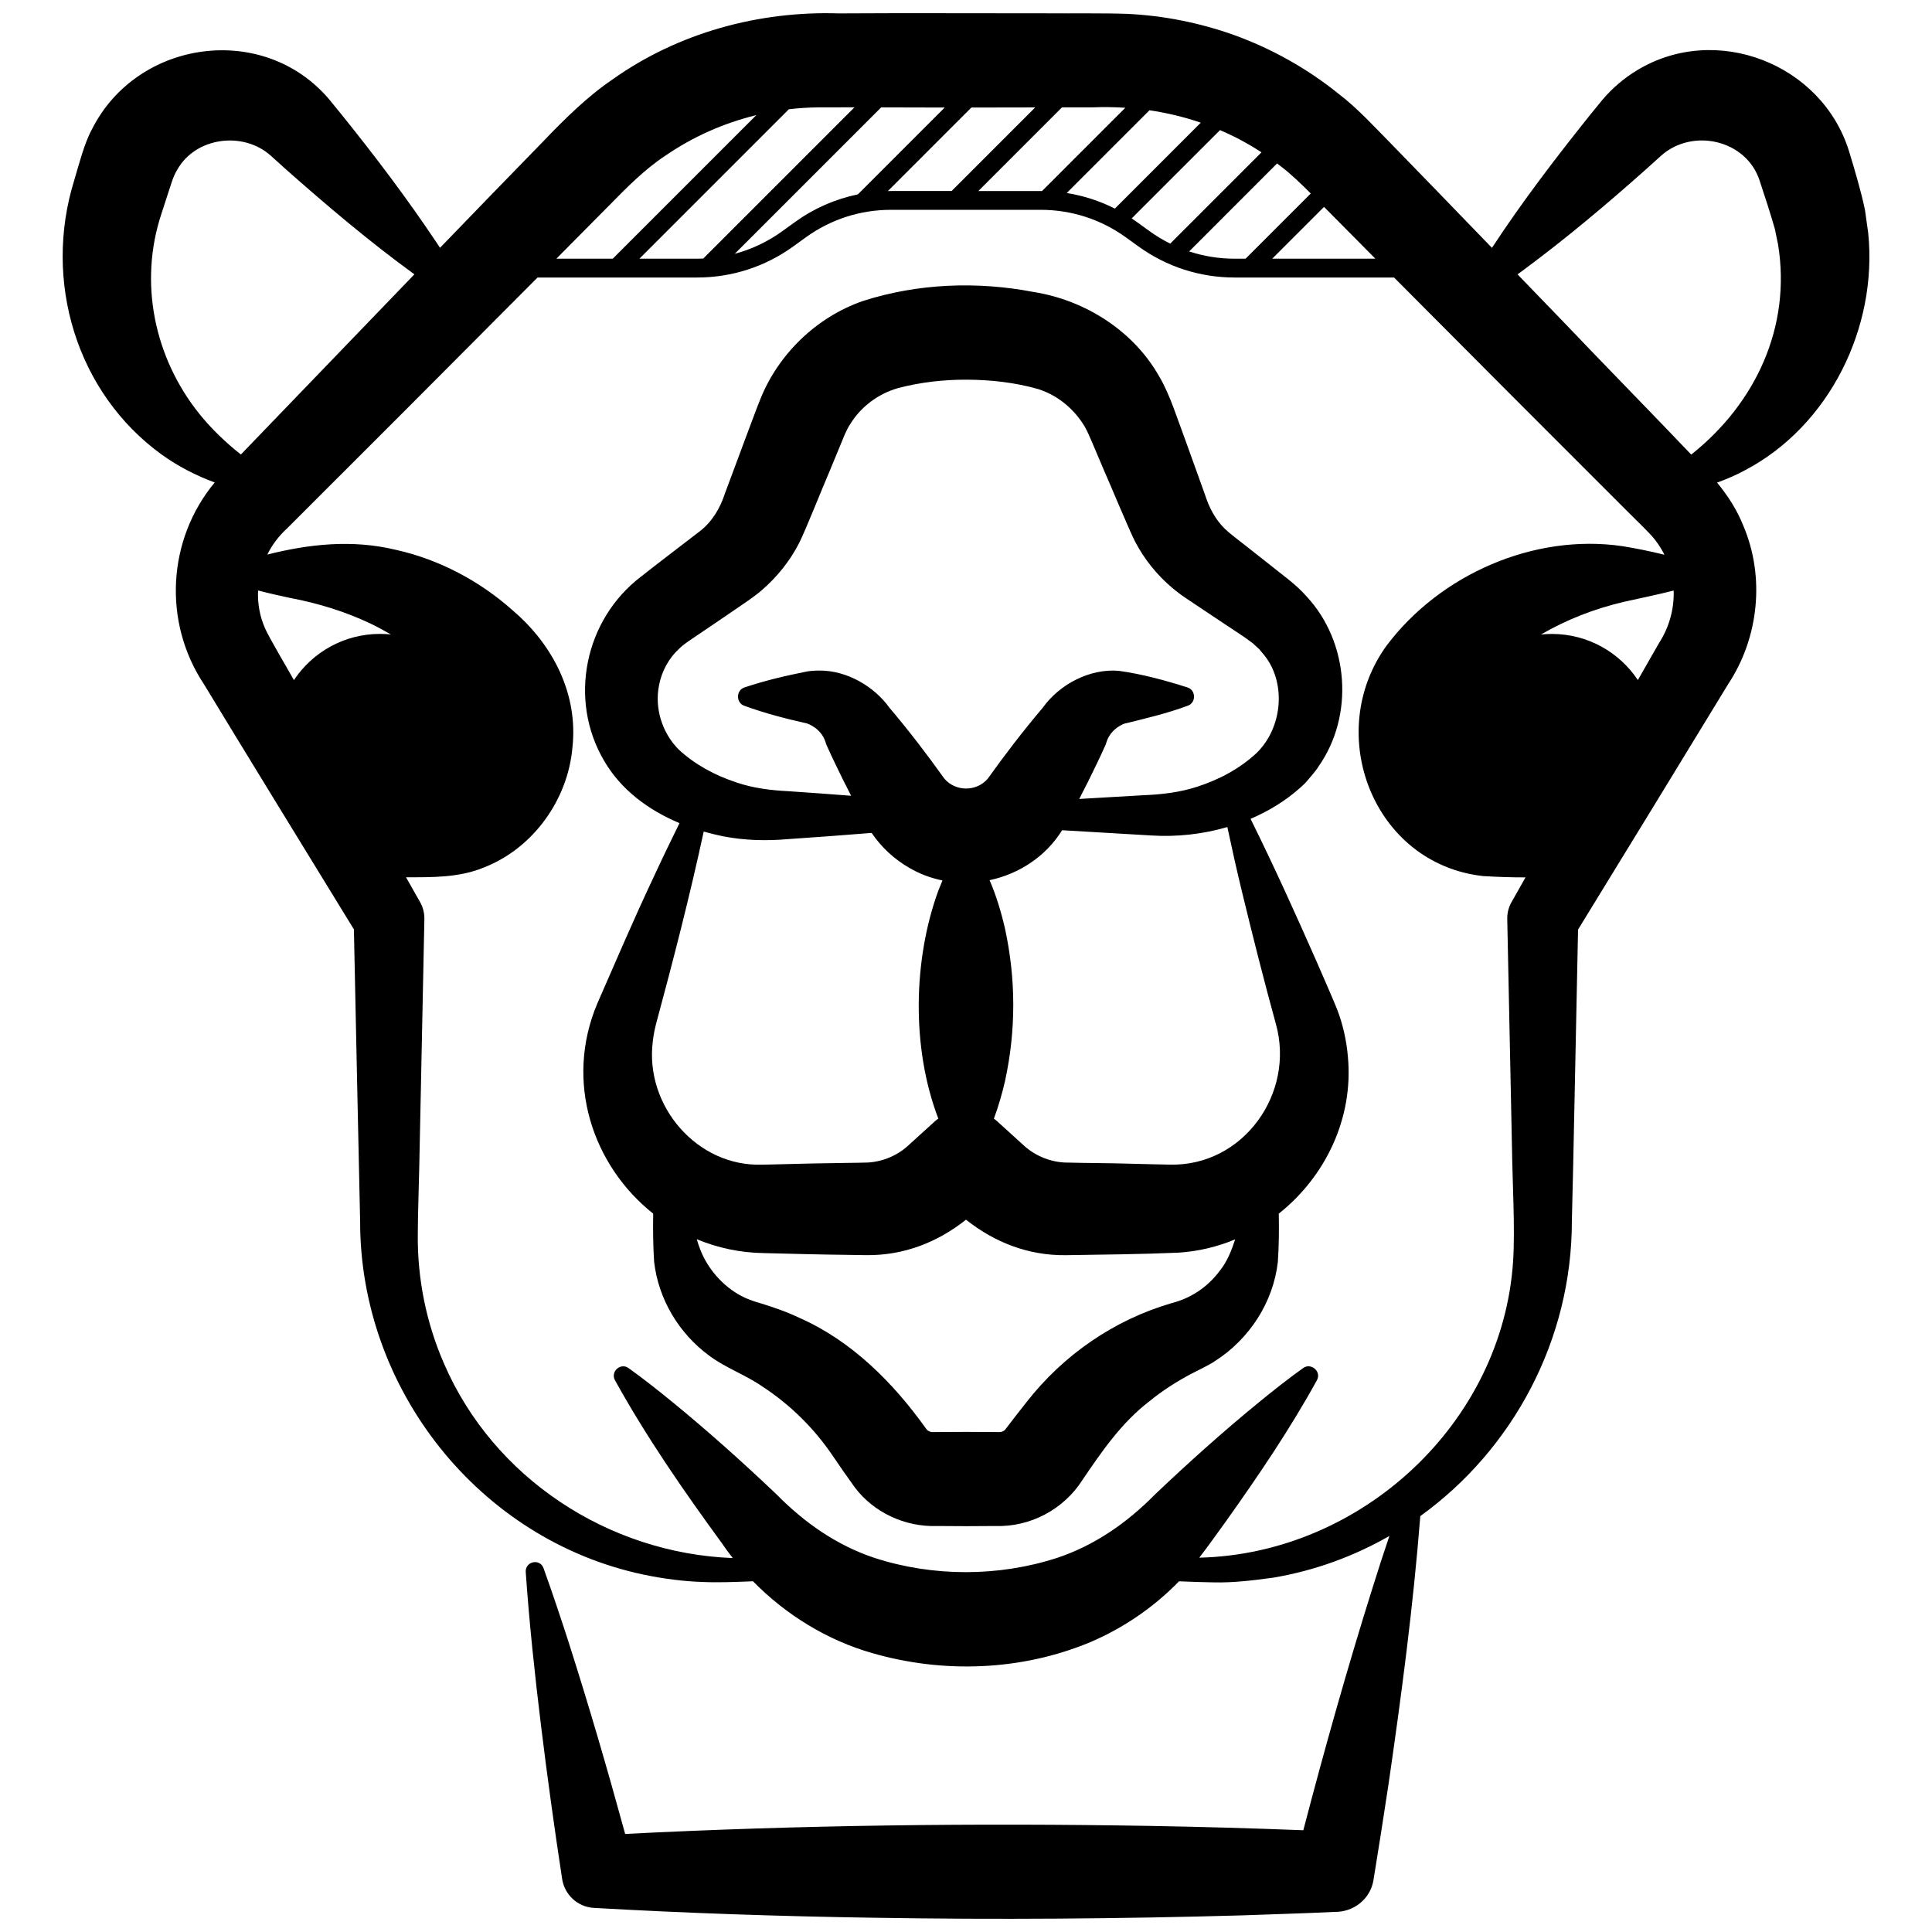<?xml version="1.0" encoding="UTF-8"?>
<svg width="1200pt" height="1200pt" version="1.1" viewBox="0 0 1200 1200" xmlns="http://www.w3.org/2000/svg">
 <path d="m1160.4 144.89c-0.398-3.117-1.57-11.297-2.039-14.531-2.344-11.297-6.492-25.242-9.867-36.352-16.875-54.562-82.828-80.039-131.67-50.367-8.203 4.922-15.445 11.203-21.516 18.328-1.641 2.016-6.047 7.43-7.734 9.492-21.328 26.648-42.141 53.859-60.891 82.477-24.445-25.289-50.578-52.312-63.914-65.953-9.727-9.867-20.062-21.117-31.125-29.531-19.523-15.797-41.766-28.266-65.367-36.773-21.305-7.57-43.734-12.047-66.352-13.078-12.844-0.492-34.359-0.211-47.32-0.328-37.898 0.023-93.797-0.211-131.55 0.047-49.805-1.594-99.938 12.07-140.7 41.086-15.82 10.734-30 24.867-43.148 38.602-19.336 19.805-41.227 42.422-63.914 65.906-0.773-1.148-1.523-2.32-2.297-3.469-18.234-27.305-38.109-53.531-58.617-79.008-1.688-2.062-6.117-7.523-7.734-9.492-40.688-48.398-119.48-37.664-147.61 18.492-4.758 8.719-8.109 22.125-10.969 31.641-19.383 62.391 1.289 131.86 54.398 170.3 10.078 7.242 21.234 12.984 32.883 17.297-29.367 35.367-32.344 86.555-6.727 125.23 23.695 39.094 67.453 110.41 93.188 152.34 0.75 39.656 3.305 153.4 3.867 181.15-0.188 104.37 73.898 198.12 176.2 219.66 11.836 2.484 24.844 4.219 36.914 4.547 8.227 0.398 19.547 0.047 30.914-0.445 20.32 20.742 46.078 36.656 74.109 44.625 44.18 12.773 92.719 10.992 135.28-6.773 20.812-8.836 39.703-21.844 55.219-37.828 8.602 0.352 16.664 0.609 21.539 0.656 12.258 0.305 24.867-1.266 37.031-2.93 25.945-4.383 50.203-13.336 72.094-25.898-3.516 10.406-6.914 20.836-10.172 31.289-15.633 49.641-30.07 100.83-43.289 151.5-31.734-1.242-63.469-2.133-95.203-2.695-108.52-1.828-217.57-0.562-326.02 4.992-10.945-40.031-22.57-79.898-35.227-119.44-4.922-15.281-10.031-30.492-15.469-45.656-2.297-6.188-11.367-4.219-11.062 2.32 2.227 32.062 5.648 63.961 9.539 95.812 3.891 31.758 8.273 63.445 13.102 95.062 1.523 9.633 9.562 17.273 19.711 17.836 57.961 3.305 115.92 5.227 173.93 6.117 75.844 1.266 152.91 0.68 228.68-1.477 19.055-0.727 38.109-1.195 57.164-2.156 11.742 0.328 22.523-7.734 24.445-19.852 2.414-14.648 7.055-44.156 9.234-58.828 8.086-55.547 15.445-111.16 19.828-167.16 57.422-41.344 94.172-109.31 94.148-183.26 0.82-28.594 2.953-141.19 3.844-181.05 25.711-41.836 69.633-113.62 93.211-152.41 19.008-28.688 23.016-66.352 9.516-98.227-3.891-9.867-9.656-18.797-16.383-26.977 5.977-2.156 11.812-4.664 17.438-7.711 52.242-27.516 82.336-88.5 76.453-147.14zm-213.66 22.477c26.367-19.57 51.539-40.734 75.961-62.508 1.992-1.781 7.172-6.469 9.094-8.203 19.688-17.438 52.969-9.727 61.148 15.562 2.883 8.602 7.031 21.422 9.469 30.047 0.422 2.086 1.523 7.547 1.969 9.562 8.344 51.188-13.992 98.836-53.93 130.52-22.5-23.672-56.953-58.828-77.93-80.93-7.195-7.453-17.906-18.539-29.953-31.008 1.406-1.008 2.789-2.039 4.172-3.047zm-92.461-6.68h-64.078l32.18-32.18c10.172 10.266 20.859 21.047 31.898 32.18zm-108.45-84.492-53.367 53.367c-9.422-4.781-19.477-8.016-29.906-9.68l51.398-51.398c10.852 1.617 21.539 4.172 31.875 7.711zm11.953 4.617c8.93 3.844 17.555 8.414 25.758 13.805l-56.695 56.695c-4.453-2.203-8.766-4.781-12.867-7.758l-7.758-5.602c-1.102-0.797-2.203-1.547-3.305-2.297zm35.438 20.719c0.82 0.633 1.688 1.242 2.484 1.898 6.258 4.758 12.492 10.805 18.445 16.758l-40.5 40.5h-6.727c-9.75 0-19.266-1.547-28.312-4.523zm-114.33-34.852c6.703-0.281 13.406-0.164 20.062 0.258l-51.727 51.727c-0.258 0-0.516-0.023-0.773-0.023h-38.789l51.938-51.938c7.828 0 14.672-0.023 19.289-0.023zm-75.539 0.117c9.68-0.023 24.914-0.047 39.633-0.07l-51.914 51.914h-37.617c-0.68 0-1.336 0.023-1.992 0.047zm-16.57 0-53.93 53.93c-14.039 2.883-27.328 8.695-39.164 17.25l-7.758 5.602c-9.023 6.516-19.008 11.25-29.555 14.062l90.938-90.938c13.57 0.023 27.586 0.07 39.469 0.094zm-56.039-0.141-93.938 93.938c-1.266 0.047-2.531 0.094-3.82 0.094h-35.836l92.836-92.836c6.047-0.703 12.117-1.102 18.211-1.148 6.328-0.047 14.109-0.047 22.547-0.047zm-152.79 61.359c10.852-11.062 22.336-22.805 35.273-31.289 17.109-11.766 36.375-20.32 56.531-25.219l-89.18 89.18h-35.016c11.297-11.391 22.195-22.383 32.391-32.672zm-254.18 128.98c-28.125-35.062-37.57-81.703-23.555-124.08 0.867-2.602 5.297-16.336 6.258-19.266 0.984-2.977 2.109-5.859 3.773-8.508 11.508-19.992 40.758-23.766 57.891-8.484 1.945 1.758 7.078 6.375 9.094 8.203 25.805 22.852 52.195 45.211 80.156 65.531-37.383 38.766-75.797 78.773-107.77 111.91-9.586-7.547-18.445-16.102-25.852-25.312zm36.516 109.76c6.469 1.688 12.984 3.164 19.57 4.57 17.789 3.328 35.18 8.719 50.789 16.242 4.125 1.992 8.156 4.219 12.141 6.516-2.227-0.234-4.477-0.352-6.773-0.352-22.312 0-41.977 11.414-53.461 28.711v-0.023c-3.328-6.07-15.445-26.367-17.93-32.18-3.328-7.5-4.688-15.539-4.336-23.484zm779.53 416.58c-6.539 100.52-94.266 181.8-194.93 184.17 6.047-7.805 10.945-14.883 16.898-23.039 20.039-28.195 39.445-56.789 56.18-87.188 3-5.438-3.727-11.086-8.555-7.547-9.516 6.797-18.586 13.992-27.539 21.305-22.266 18.211-43.617 37.359-64.43 57.141-17.531 17.812-37.688 31.734-60.82 39.445-36.422 11.812-77.016 11.836-113.44 0.023-23.133-7.688-43.312-21.609-60.844-39.445-20.812-19.781-42.164-38.93-64.406-57.141-8.953-7.312-18.023-14.508-27.516-21.305-4.969-3.586-11.32 2.18-8.484 7.477 19.57 35.367 42.516 68.508 66.281 101.06 2.18 3.234 4.5 6.352 6.914 9.445-77.25-2.906-148.64-49.711-179.32-120.73-11.062-25.312-16.547-52.641-16.312-80.086-0.047-10.828 1.031-42.398 1.148-53.227l2.953-142.88c0.07-3.75-0.938-7.758-3.047-11.156-2.32-4.078-5.156-9.094-8.367-14.766 16.523 0 33.281 0.281 48.773-6.234 30.234-11.953 51.75-41.883 54.586-74.297 3.68-33.023-11.953-63.75-36.844-85.008-20.625-18.492-45.891-31.852-72.938-37.875-27.023-6.469-53.648-3.586-79.734 2.977 3-6.023 7.102-11.555 12.211-16.172 45.68-45.562 104.2-104.16 155.65-155.91h99.07c21.609 0 42.281-6.68 59.789-19.336l7.758-5.602c15.492-11.203 33.797-17.109 52.922-17.109h92.977c19.125 0 37.43 5.93 52.922 17.109l7.758 5.602c17.508 12.656 38.18 19.336 59.789 19.336h99c47.109 47.414 99.141 99.492 141.7 142.01 4.031 4.125 12.398 12.188 16.242 16.219 4.195 4.219 7.5 8.953 10.008 13.969-8.555-2.109-17.156-3.891-26.133-5.344-54.914-8.016-113.18 17.555-146.48 61.805-39.398 54.516-8.367 135.47 59.906 143.11 8.836 0.539 17.625 0.844 26.414 0.82-2.953 5.227-5.742 10.172-8.297 14.672-1.992 3.305-3.141 7.078-3.047 11.18l2.953 142.88c0.258 19.805 1.992 50.297 0.68 69.633zm90.539-383.77c-3.867 6.75-8.273 14.484-13.055 22.828-11.484-17.273-31.125-28.641-53.414-28.641-2.297 0-4.547 0.117-6.773 0.352 15.891-9.211 33.047-15.961 51.562-20.297 10.148-2.273 20.578-4.383 30.867-7.008 0.375 11.227-2.648 22.664-9.188 32.766z"/>
 <path d="m830.51 626.95c-0.516-1.688-11.648-27.234-12.703-29.625-13.148-29.812-26.578-59.484-41.062-88.734 11.227-4.781 21.68-11.156 30.727-19.219 1.172-1.125 3.211-2.812 4.172-4.078 2.109-2.531 5.625-6.375 7.289-9.188 22.266-31.594 19.008-77.227-7.336-105.59-6.68-7.734-16.031-14.086-23.883-20.531l-14.461-11.391c-3.516-2.789-9.211-6.984-12.422-10.102-6.07-5.859-9.914-13.453-12.445-21.398l-12.469-34.641c-4.453-11.719-9.258-27.445-15.656-38.18-15.984-28.664-46.148-47.836-78.305-52.922-35.039-6.727-71.906-5.344-105.98 5.602-28.711 9.938-52.453 32.836-63.727 60.984-1.992 4.711-7.242 19.266-9.164 24.141l-12.844 34.5c-2.93 9.023-7.945 17.531-15.562 23.391-11.156 8.578-25.477 19.453-36.516 28.172-35.109 26.742-45.305 76.523-22.898 114.45 10.5 18.117 27.703 30.68 46.781 38.672-5.672 11.508-11.227 23.039-16.594 34.664-11.648 24.633-23.438 52.242-34.43 77.32-20.625 48.773-2.789 100.85 34.688 130.57-0.164 10.008-0.07 19.992 0.586 30 2.695 23.039 15.188 44.227 34.242 58.242 10.008 7.523 22.594 11.906 32.906 19.078 17.391 11.367 32.203 25.969 43.781 43.078 4.477 6.586 9 13.172 13.688 19.617 11.766 15.633 31.195 24.609 50.695 24 9.141 0.141 27.539 0.141 36.68 0 21.586 0.727 42.375-10.312 53.977-28.5 12.047-17.789 24.352-35.695 41.602-48.938 8.086-6.633 16.969-12.281 26.25-17.203 3.422-1.734 11.367-5.578 14.367-7.688 21.562-13.734 36.375-36.68 39.211-61.688 0.68-10.008 0.773-20.016 0.586-30 28.805-22.852 46.523-59.109 42.914-97.547-0.867-10.055-3.07-19.945-6.68-29.32zm-421.15-201.47c1.688-8.578 6.07-16.758 12.562-22.641 3.094-3.094 7.664-5.812 11.273-8.344 4.594-3.117 18.211-12.281 22.852-15.516 5.344-3.703 12.094-8.039 16.992-12.305 9.609-8.227 17.719-18.352 23.461-29.672 3.656-7.219 15.305-36.398 18.773-44.344l7.031-16.992c1.688-4.125 3.445-8.766 5.883-12.422 6.703-10.828 17.578-18.82 29.789-22.242 13.594-3.562 27.961-5.203 42.047-5.18 15.047 0.023 30.422 1.711 44.883 5.859 11.273 3.609 21 11.273 27.516 21.211 2.531 3.656 4.336 8.32 6.141 12.422l7.195 16.945c3.398 7.594 15.633 37.102 19.219 44.039 5.742 11.062 13.758 20.977 23.273 28.969 2.906 2.438 6.117 4.828 9.305 6.914 5.062 3.469 17.672 11.719 22.969 15.328 3.305 2.227 10.195 6.703 13.336 8.883 1.969 1.594 4.336 2.906 6 4.758l2.273 2.062 1.945 2.344c14.953 16.875 13.172 45.633-3.469 62.039-10.5 9.82-23.414 16.688-37.195 21.117-10.617 3.445-21.82 4.758-33 5.203l-36.797 2.133s-3.023 0.188-3.305 0.211c3.82-7.336 7.523-14.719 11.086-22.219 1.664-3.328 3.141-6.75 4.711-10.125 1.055-2.109 0.844-2.297 1.195-3.141 1.523-4.852 5.531-9.047 10.781-11.227 13.383-3.281 26.602-6.375 39.68-11.227 5.227-1.805 5.109-9.633-0.141-11.32-13.922-4.453-28.359-8.344-42.703-10.336-18.094-1.547-36.914 8.414-47.273 22.945-11.977 14.133-23.391 28.992-34.078 43.969-6.984 8.273-20.109 8.25-27.07-0.023-10.688-14.977-22.078-29.859-34.055-43.969-9.562-13.359-26.531-23.133-43.219-23.086-2.531-0.023-5.414 0.164-7.875 0.539-13.195 2.648-26.039 5.602-38.93 9.938-5.297 1.664-5.391 9.562-0.141 11.391 12.773 4.664 25.547 7.945 38.672 10.922 1.242 0.305 2.133 0.82 3.164 1.383 4.5 2.555 7.172 5.93 8.602 10.125 0.352 0.844 0.141 1.031 1.195 3.141 1.547 3.398 3.07 6.82 4.711 10.125 3.234 6.82 6.586 13.547 10.031 20.203-13.008-1.008-26.016-1.969-39-2.836-10.992-0.539-21.938-1.922-32.32-5.461-13.336-4.406-25.758-11.086-35.953-20.578-10.266-10.477-14.906-25.711-12.023-39.914zm-3.914 221.51c0.422-3.773 1.102-7.336 2.062-11.086 10.617-39.352 20.953-79.43 29.578-119.41 3.938 1.125 7.875 2.109 11.836 2.906 13.383 2.648 27.188 2.977 40.688 1.781 17.273-1.172 34.523-2.438 51.773-3.844 5.883 8.719 14.016 16.359 23.438 21.727 6.492 3.797 13.43 6.352 20.555 7.805-0.891 2.109-1.734 4.242-2.578 6.375-15.539 42.562-16.875 97.406 0 141.52-0.797 0.586-1.594 1.219-2.344 1.898l-10.406 9.445-5.203 4.734c-6.938 6.656-16.289 10.711-25.898 11.227-3.633 0.164-9.422 0.164-13.172 0.234-13.617 0.164-28.453 0.492-42.164 0.867-1.992 0.047-8.25 0.234-10.102 0.211-40.477 1.477-73.055-36.469-68.062-76.383zm352.08 142.45c-7.688 10.219-17.906 16.875-29.742 19.945-35.578 10.336-67.266 32.062-90.258 61.594-4.547 5.648-8.93 11.461-13.359 17.203-0.469 0.445-1.031 0.797-1.664 0.984-1.078 0.516-3 0.281-4.148 0.305-9.141-0.117-27.539-0.117-36.68 0-0.539-0.023-2.625 0.094-3.094-0.023-1.5-0.234-2.625-0.891-3.445-2.156-20.438-28.664-46.383-54.586-78.656-68.766-7.805-3.75-16.031-6.562-24.258-9.094-3.047-0.82-6.094-1.898-9.047-3.164-12.117-5.414-22.664-16.453-27.867-29.227-0.984-2.367-1.805-4.852-2.555-7.336 12.891 5.344 27.047 8.438 42.023 8.625 16.617 0.398 34.359 0.914 50.953 1.078 3.398 0.023 9.047 0.188 12.445 0.188 23.227 0.234 44.18-7.992 61.828-22.031 17.648 14.039 38.648 22.312 61.852 22.055 23.133-0.352 46.992-0.586 70.125-1.57 12.352-0.773 24.188-3.68 35.203-8.25-2.297 7.031-5.039 13.945-9.656 19.641zm-30.984-66.07c-5.93-0.047-18.188-0.445-24.141-0.562-13.664-0.422-27.633-0.375-41.297-0.75-9.609-0.539-18.961-4.57-25.898-11.227-3.375-3.07-12.258-11.109-15.727-14.273-0.703-0.633-1.406-1.219-2.156-1.758 2.883-7.711 5.133-15.633 6.961-23.555 6.797-31.453 6.75-62.953-0.047-94.406-2.344-10.172-5.391-20.391-9.586-30.141 18.211-3.867 34.875-14.625 45.047-31.031 21.516 1.289 42.703 2.555 55.312 3.258 15.656 1.008 31.922-0.727 47.32-5.227 2.859 13.453 5.859 26.883 9.094 40.219 6.398 26.461 13.758 55.617 21.023 81.984 12.141 43.242-20.344 88.641-65.906 87.469z"/>
</svg>
